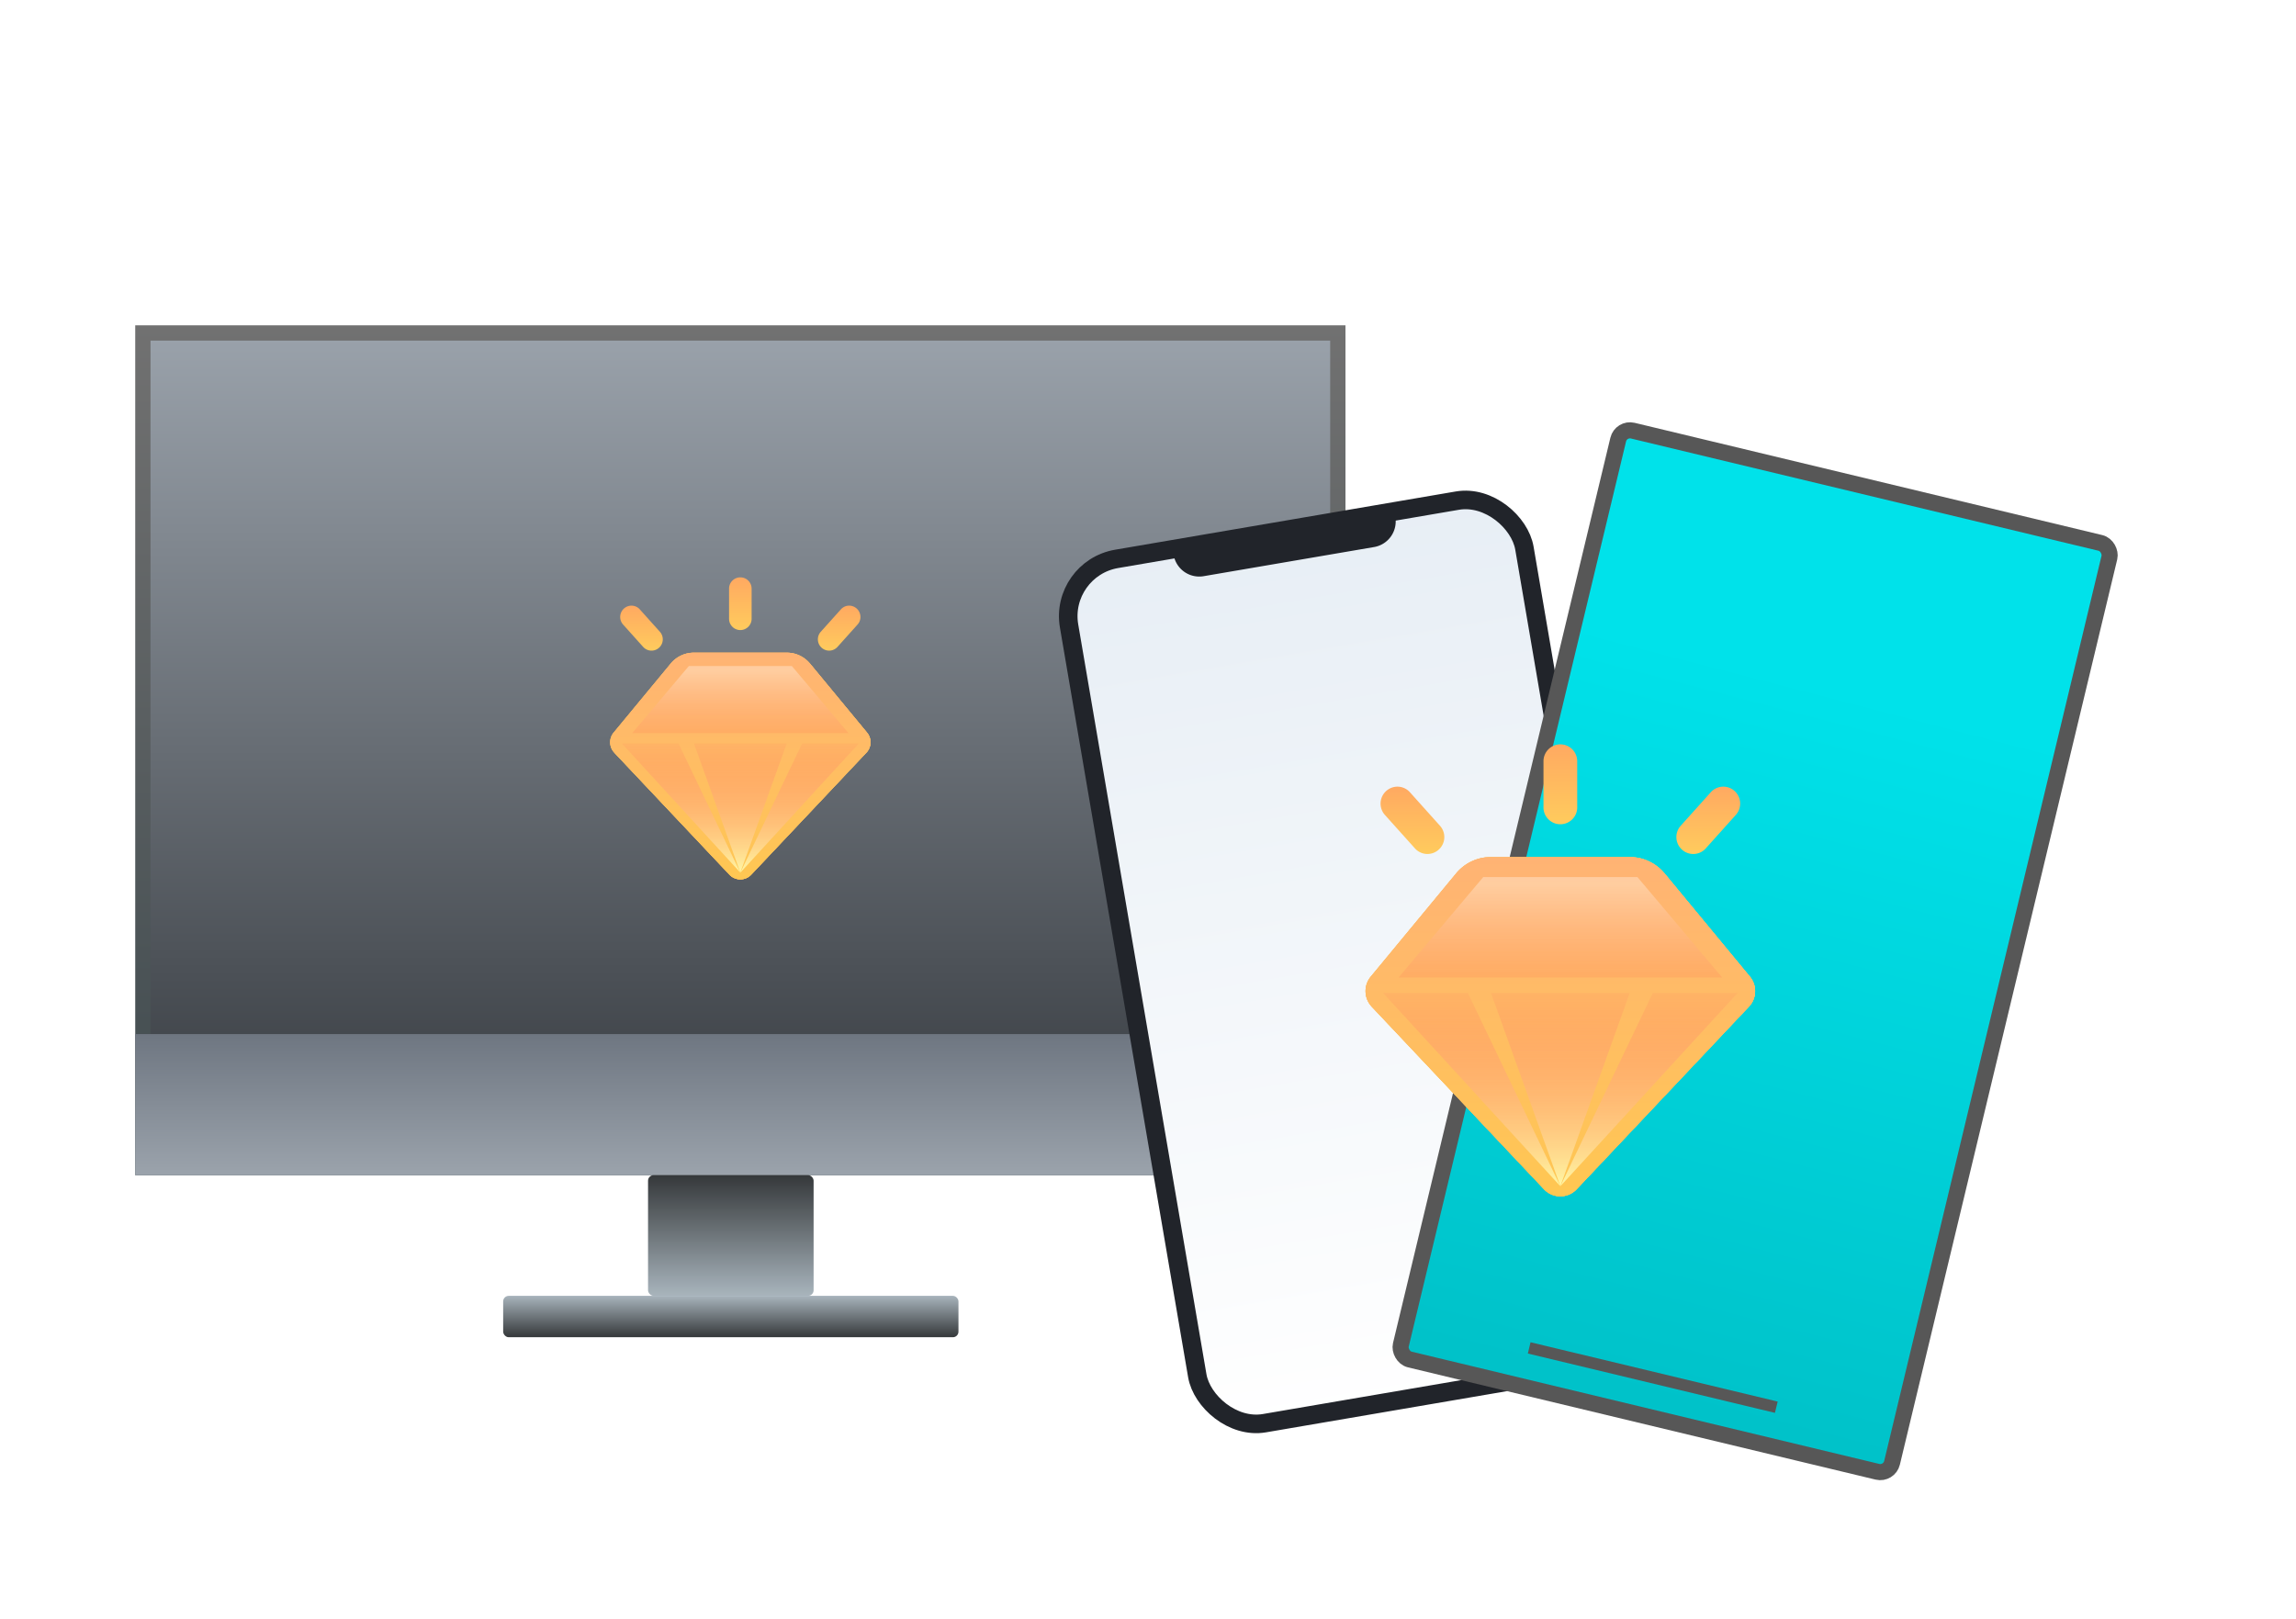 <svg width="112" height="79" fill="none" xmlns="http://www.w3.org/2000/svg"><path fill="url(#a)" stroke="url(#b)" stroke-width=".746" d="M6.969 16.243H65.26v40.713H6.969z"/><g filter="url(#c)"><path d="M38.382 29.13h-4.536c-.436 0-.85.195-1.128.532l-2.784 3.369a.737.737 0 00.031.974l5.617 5.953a.728.728 0 001.064 0l5.617-5.953a.738.738 0 00.032-.974l-2.785-3.37a1.464 1.464 0 00-1.128-.531z" fill="url(#d)"/><path d="M42.143 33.813l-2.763-.504c-.436 0-2.988 6.313-3.266 6.65l-2.261-6.65-3.888.696 5.616 5.953a.73.73 0 001.065 0l5.616-5.953a.736.736 0 00.032-.974l-2.784-3.37c-.279-.336 3.07 4.152 2.633 4.152z" fill="url(#e)"/><path d="M36.114 25.455a.55.55 0 00-.55.55v1.471a.55.55 0 101.1 0v-1.47a.55.55 0 00-.55-.551z" fill="url(#f)"/><path d="M30.802 26.835a.553.553 0 00-.409.92l.98 1.092a.547.547 0 00.777.04.552.552 0 00.04-.777l-.98-1.093a.548.548 0 00-.408-.182z" fill="url(#g)"/><path d="M41.426 26.835c-.15 0-.3.061-.408.182l-.981 1.093a.552.552 0 00.408.92c.15 0 .3-.062.409-.183l.98-1.092a.553.553 0 00-.408-.92z" fill="url(#h)"/><path d="M38.382 29.13h-4.536c-.436 0-.85.195-1.128.532l-2.785 3.369a.737.737 0 00.032.974l5.616 5.953a.73.73 0 001.065 0l5.617-5.953a.737.737 0 00.031-.974l-2.784-3.37a1.464 1.464 0 00-1.128-.531z" fill="url(#i)"/><path d="M38.382 29.13h-4.536c-.436 0-.85.195-1.128.532l-2.785 3.369a.737.737 0 00.032.974l5.617 5.953a.728.728 0 001.064 0l5.617-5.953a.737.737 0 00.031-.974l-2.784-3.37a1.464 1.464 0 00-1.128-.531z" fill="url(#j)"/><path d="M30.336 33.56l5.778 6.3-3.015-6.3h-2.763z" fill="url(#k)"/><path d="M33.853 33.56l2.26 6.3 2.262-6.3h-4.522z" fill="url(#l)"/><path d="M41.892 33.56l-5.778 6.3 3.015-6.3h2.763z" fill="url(#m)"/><path d="M33.602 29.781l-2.764 3.276H41.39l-2.764-3.276h-5.024z" fill="url(#n)"/></g><path d="M6.596 50.447h59.037v6.882H6.596v-6.882z" fill="url(#o)"/><rect x="24.545" y="63.217" width="22.209" height="2.019" rx=".271" fill="url(#p)"/><rect x="39.688" y="63.217" width="8.076" height="5.888" rx=".271" transform="rotate(180 39.688 63.217)" fill="url(#q)"/><rect x="51.672" y="27.743" width="22.534" height="42.777" rx="2.837" transform="rotate(-9.703 51.672 27.743)" fill="url(#r)" stroke="#21242A" stroke-width=".906"/><path d="M57.014 26.822l11.19-1.914a.262.262 0 00-.145.272l.006.045a1.267 1.267 0 01-1.035 1.462l-8.317 1.422a1.267 1.267 0 01-1.462-1.035l-.01-.045a.262.262 0 00-.227-.207z" fill="#21242A"/><rect x="79.075" y="20.872" width="24.641" height="46.601" rx=".59" transform="rotate(13.5 79.075 20.872)" fill="url(#s)" stroke="#575757" stroke-width=".786"/><path fill="#fff" stroke="#575757" stroke-width=".283" d="M74.765 65.652l11.78 2.828-.067.275L74.7 65.927z"/><g filter="url(#t)"><path d="M79.508 37.755H72.72a2.19 2.19 0 00-1.688.796l-4.167 5.04a1.103 1.103 0 00.048 1.46l8.404 8.908a1.09 1.09 0 001.593 0l8.404-8.909c.382-.404.402-1.03.049-1.458l-4.168-5.041a2.19 2.19 0 00-1.688-.796z" fill="url(#u)"/><path d="M85.137 44.763l-4.135-.755c-.653 0-4.47 9.447-4.887 9.95l-3.384-9.95-5.817 1.042 8.404 8.908a1.092 1.092 0 001.593 0l8.404-8.908c.382-.404.402-1.03.048-1.458l-4.167-5.042c-.417-.504 4.594 6.213 3.941 6.213z" fill="url(#v)"/><path d="M76.115 32.256a.823.823 0 00-.823.824v2.2a.824.824 0 101.645 0v-2.2a.823.823 0 00-.822-.824z" fill="url(#w)"/><path d="M68.165 34.32a.827.827 0 00-.611 1.377l1.468 1.635a.82.82 0 001.16.06.825.825 0 00.061-1.164l-1.466-1.635a.819.819 0 00-.612-.273z" fill="url(#x)"/><path d="M84.064 34.32a.819.819 0 00-.611.273l-1.468 1.635a.826.826 0 00.611 1.377.819.819 0 00.612-.273l1.467-1.635a.828.828 0 00-.06-1.165.82.82 0 00-.55-.212z" fill="url(#y)"/><path d="M79.508 37.755H72.72c-.652 0-1.271.292-1.688.796l-4.167 5.04a1.104 1.104 0 00.048 1.46l8.404 8.908a1.092 1.092 0 001.593 0l8.404-8.909c.382-.404.402-1.03.048-1.458l-4.167-5.041a2.19 2.19 0 00-1.688-.796z" fill="url(#z)"/><path d="M79.508 37.755H72.72a2.19 2.19 0 00-1.688.796l-4.167 5.04a1.104 1.104 0 00.048 1.46l8.404 8.908a1.09 1.09 0 001.593 0l8.404-8.909c.382-.404.402-1.03.048-1.458l-4.167-5.041a2.19 2.19 0 00-1.688-.796z" fill="url(#A)"/><path d="M67.468 44.385l8.647 9.428-4.512-9.428h-4.135z" fill="url(#B)"/><path d="M72.731 44.385l3.384 9.428 3.383-9.428h-6.767z" fill="url(#C)"/><path d="M84.761 44.385l-8.646 9.428 4.511-9.428h4.135z" fill="url(#D)"/><path d="M72.355 38.73l-4.135 4.902h15.79l-4.136-4.902h-7.519z" fill="url(#E)"/></g><defs><linearGradient id="o" x1="35.139" y1="57.32" x2="35.139" y2="50.437" gradientUnits="userSpaceOnUse"><stop stop-color="#9BA3AC"/><stop offset="1" stop-color="#6E7681"/></linearGradient><linearGradient id="E" x1="76.115" y1="43.624" x2="76.115" y2="39.101" gradientUnits="userSpaceOnUse"><stop stop-color="#FF975D" stop-opacity=".38"/><stop offset="1" stop-color="#FFD9B6" stop-opacity=".67"/></linearGradient><linearGradient id="a" x1="35.139" y1="57.271" x2="35.139" y2="15.813" gradientUnits="userSpaceOnUse"><stop stop-color="#33373C"/><stop offset="1" stop-color="#9BA3AC"/></linearGradient><linearGradient id="b" x1="35.139" y1="15.87" x2="35.139" y2="57.329" gradientUnits="userSpaceOnUse"><stop stop-color="#717171"/><stop offset="1" stop-color="#3F4A4E"/></linearGradient><linearGradient id="d" x1="36.114" y1="40.169" x2="36.114" y2="29.111" gradientUnits="userSpaceOnUse"><stop stop-color="#FFCB5D"/><stop offset="1" stop-color="#FFA961"/></linearGradient><linearGradient id="e" x1="36.214" y1="40.169" x2="36.214" y2="29.117" gradientUnits="userSpaceOnUse"><stop offset=".411" stop-color="#FFD25D"/><stop offset="1" stop-color="#FFA962"/></linearGradient><linearGradient id="f" x1="36.114" y1="28.023" x2="36.114" y2="25.45" gradientUnits="userSpaceOnUse"><stop stop-color="#FFCB5D"/><stop offset="1" stop-color="#FFA961"/></linearGradient><linearGradient id="g" x1="31.292" y1="29.026" x2="31.292" y2="26.831" gradientUnits="userSpaceOnUse"><stop stop-color="#FFCB5D"/><stop offset="1" stop-color="#FFA961"/></linearGradient><linearGradient id="h" x1="40.936" y1="29.026" x2="40.936" y2="26.831" gradientUnits="userSpaceOnUse"><stop stop-color="#FFCB5D"/><stop offset="1" stop-color="#FFA961"/></linearGradient><linearGradient id="i" x1="36.114" y1="40.188" x2="36.114" y2="29.097" gradientUnits="userSpaceOnUse"><stop stop-color="#FFA961"/><stop offset="1" stop-color="#FFCB5D"/></linearGradient><linearGradient id="j" x1="36.114" y1="40.188" x2="36.114" y2="29.097" gradientUnits="userSpaceOnUse"><stop stop-color="#FFC752"/><stop offset="1" stop-color="#FFB374"/></linearGradient><linearGradient id="k" x1="33.225" y1="39.85" x2="33.225" y2="33.55" gradientUnits="userSpaceOnUse"><stop stop-color="#FFF6A3"/><stop offset="1" stop-color="#FF675D" stop-opacity=".09"/></linearGradient><linearGradient id="l" x1="36.114" y1="39.85" x2="36.114" y2="33.55" gradientUnits="userSpaceOnUse"><stop stop-color="#FFF6A3"/><stop offset="1" stop-color="#FF675D" stop-opacity=".09"/></linearGradient><linearGradient id="m" x1="39.003" y1="39.85" x2="39.003" y2="33.55" gradientUnits="userSpaceOnUse"><stop stop-color="#FFF6A3"/><stop offset="1" stop-color="#FF675D" stop-opacity=".09"/></linearGradient><linearGradient id="n" x1="36.114" y1="33.052" x2="36.114" y2="30.03" gradientUnits="userSpaceOnUse"><stop stop-color="#FF975D" stop-opacity=".38"/><stop offset="1" stop-color="#FFD9B6" stop-opacity=".67"/></linearGradient><linearGradient id="D" x1="80.438" y1="53.797" x2="80.438" y2="44.369" gradientUnits="userSpaceOnUse"><stop stop-color="#FFF6A3"/><stop offset="1" stop-color="#FF675D" stop-opacity=".09"/></linearGradient><linearGradient id="p" x1="35.65" y1="63.217" x2="35.65" y2="65.236" gradientUnits="userSpaceOnUse"><stop stop-color="#A8B4BC"/><stop offset="1" stop-color="#35383A"/></linearGradient><linearGradient id="q" x1="43.725" y1="63.217" x2="43.725" y2="69.105" gradientUnits="userSpaceOnUse"><stop stop-color="#A8B4BC"/><stop offset="1" stop-color="#35383A"/></linearGradient><linearGradient id="r" x1="62.869" y1="27.373" x2="62.869" y2="71.056" gradientUnits="userSpaceOnUse"><stop stop-color="#E7EEF5"/><stop offset="1" stop-color="#fff"/></linearGradient><linearGradient id="s" x1="91.078" y1="67.719" x2="91.776" y2="30.753" gradientUnits="userSpaceOnUse"><stop stop-color="#00C1C8"/><stop offset="1" stop-color="#00E2EA"/></linearGradient><linearGradient id="u" x1="76.115" y1="54.274" x2="76.115" y2="37.726" gradientUnits="userSpaceOnUse"><stop stop-color="#FFCB5D"/><stop offset="1" stop-color="#FFA961"/></linearGradient><linearGradient id="v" x1="76.265" y1="54.274" x2="76.265" y2="37.736" gradientUnits="userSpaceOnUse"><stop offset=".411" stop-color="#FFD25D"/><stop offset="1" stop-color="#FFA962"/></linearGradient><linearGradient id="w" x1="76.115" y1="36.098" x2="76.115" y2="32.249" gradientUnits="userSpaceOnUse"><stop stop-color="#FFCB5D"/><stop offset="1" stop-color="#FFA961"/></linearGradient><linearGradient id="x" x1="68.899" y1="37.599" x2="68.899" y2="34.315" gradientUnits="userSpaceOnUse"><stop stop-color="#FFCB5D"/><stop offset="1" stop-color="#FFA961"/></linearGradient><linearGradient id="y" x1="83.33" y1="37.599" x2="83.33" y2="34.315" gradientUnits="userSpaceOnUse"><stop stop-color="#FFCB5D"/><stop offset="1" stop-color="#FFA961"/></linearGradient><linearGradient id="z" x1="76.115" y1="54.303" x2="76.115" y2="37.706" gradientUnits="userSpaceOnUse"><stop stop-color="#FFA961"/><stop offset="1" stop-color="#FFCB5D"/></linearGradient><linearGradient id="A" x1="76.115" y1="54.303" x2="76.115" y2="37.706" gradientUnits="userSpaceOnUse"><stop stop-color="#FFC752"/><stop offset="1" stop-color="#FFB374"/></linearGradient><linearGradient id="B" x1="71.791" y1="53.797" x2="71.791" y2="44.369" gradientUnits="userSpaceOnUse"><stop stop-color="#FFF6A3"/><stop offset="1" stop-color="#FF675D" stop-opacity=".09"/></linearGradient><linearGradient id="C" x1="76.115" y1="53.797" x2="76.115" y2="44.369" gradientUnits="userSpaceOnUse"><stop stop-color="#FFF6A3"/><stop offset="1" stop-color="#FF675D" stop-opacity=".09"/></linearGradient><filter id="t" x="59.66" y="29.358" width="32.91" height="35.956" filterUnits="userSpaceOnUse" color-interpolation-filters="sRGB"><feFlood flood-opacity="0" result="BackgroundImageFix"/><feColorMatrix in="SourceAlpha" values="0 0 0 0 0 0 0 0 0 0 0 0 0 0 0 0 0 0 127 0" result="hardAlpha"/><feOffset dy="4.057"/><feGaussianBlur stdDeviation="3.477"/><feComposite in2="hardAlpha" operator="out"/><feColorMatrix values="0 0 0 0 0.131 0 0 0 0 0.237 0 0 0 0 0.271 0 0 0 0.26 0"/><feBlend in2="BackgroundImageFix" result="effect1_dropShadow_15_25267"/><feBlend in="SourceGraphic" in2="effect1_dropShadow_15_25267" result="shape"/></filter><filter id="c" x="25.118" y="23.519" width="21.993" height="24.028" filterUnits="userSpaceOnUse" color-interpolation-filters="sRGB"><feFlood flood-opacity="0" result="BackgroundImageFix"/><feColorMatrix in="SourceAlpha" values="0 0 0 0 0 0 0 0 0 0 0 0 0 0 0 0 0 0 127 0" result="hardAlpha"/><feOffset dy="2.711"/><feGaussianBlur stdDeviation="2.324"/><feComposite in2="hardAlpha" operator="out"/><feColorMatrix values="0 0 0 0 0.131 0 0 0 0 0.237 0 0 0 0 0.271 0 0 0 0.26 0"/><feBlend in2="BackgroundImageFix" result="effect1_dropShadow_15_25267"/><feBlend in="SourceGraphic" in2="effect1_dropShadow_15_25267" result="shape"/></filter></defs></svg>